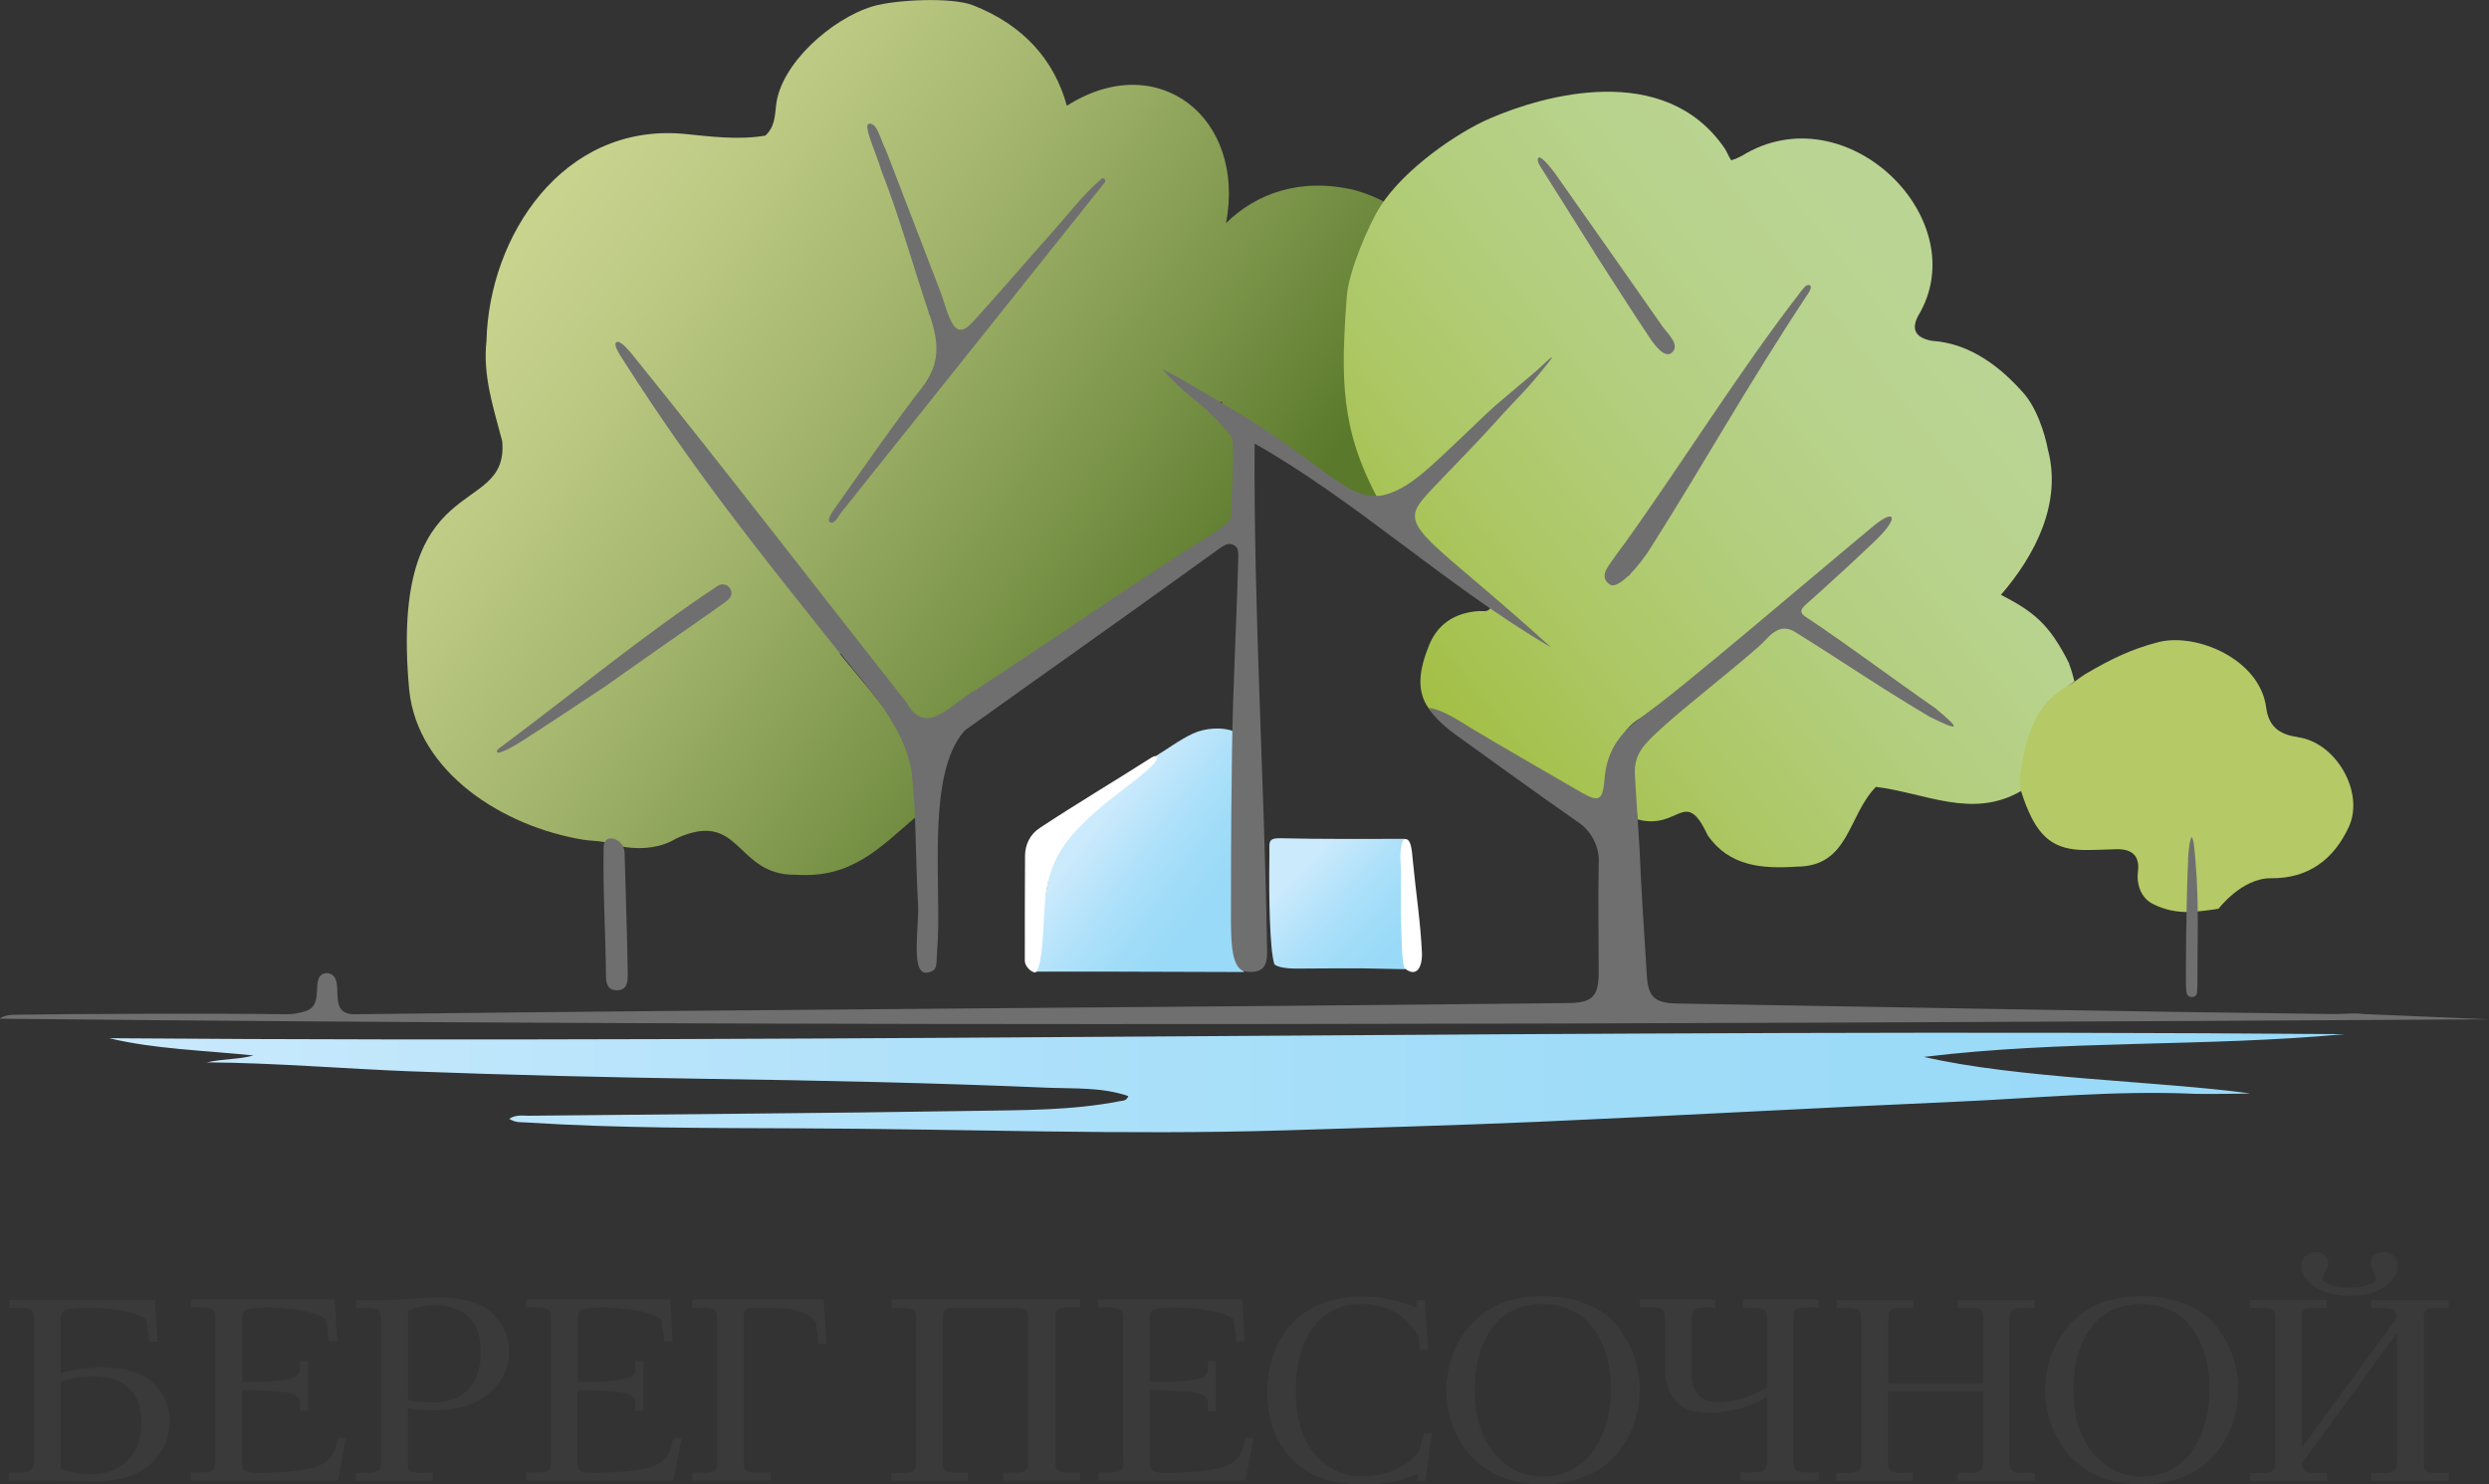 <svg width="57" height="34" viewBox="0 0 57 34" fill="none" xmlns="http://www.w3.org/2000/svg">
<rect x="0" y="0" width="57" height="34" fill="#333333" stroke="none"/>
<g clip-path="url(#clip0_1890_4360)">
<path d="M51.509 25.048C51.418 25.057 50.358 25.062 50.267 25.057C48.435 24.973 46.612 25.159 44.785 25.238C41.586 25.378 38.391 25.559 35.192 25.699C33.269 25.782 31.34 25.834 29.412 25.894C25.738 26.006 22.069 25.861 18.395 25.848C16.285 25.838 14.17 25.848 12.059 25.713C11.939 25.703 11.815 25.727 11.661 25.629C11.824 25.527 11.968 25.559 12.098 25.559C15.489 25.522 18.875 25.503 22.266 25.448C23.398 25.429 24.535 25.443 25.652 25.224C25.714 25.21 25.796 25.224 25.839 25.108C25.244 24.904 24.621 24.941 24.017 24.918C21.398 24.806 18.774 24.75 16.151 24.713C13.896 24.68 11.642 24.625 9.392 24.541C7.934 24.485 6.265 24.346 4.735 24.336C5.148 24.248 5.474 24.271 5.805 24.178C4.63 24.057 3.555 24.034 2.5 23.783C19.566 23.913 36.621 23.55 53.687 23.69C50.488 23.987 47.26 23.82 44.06 24.211C46.19 24.704 49.346 24.759 51.505 25.043L51.509 25.048Z" fill="url(#paint0_linear_1890_4360)"/>
<path d="M31.214 6.069C31.271 5.622 31.583 5.292 31.794 4.911C31.866 4.785 31.924 4.678 31.78 4.664C31.545 4.534 31.296 4.432 31.037 4.358C29.785 4.055 28.768 4.432 28.077 5.111C28.538 2.693 26.514 1.097 24.432 2.423C24.144 1.372 23.434 0.572 22.283 0.121C21.799 -0.07 20.508 -0.009 19.99 0.144C19.041 0.428 17.88 1.465 17.774 2.404C17.746 2.651 17.741 2.916 17.525 3.107C16.906 3.213 16.254 3.125 15.645 3.065C12.877 2.827 11.199 5.418 11.141 7.808C11.05 8.603 11.304 9.352 11.501 10.106C11.664 11.919 8.896 10.636 9.371 15.807C9.568 17.695 11.515 18.932 13.352 19.235C13.515 19.262 13.678 19.258 13.837 19.29C13.995 19.323 14.158 19.383 14.331 19.407C14.729 19.462 15.151 19.416 15.487 19.207C16.988 18.523 16.825 20.067 18.235 20.039C19.506 20.123 20.144 19.425 20.993 18.695C21.276 17.188 20.12 16.072 19.237 14.984C19.247 14.942 19.242 14.9 19.233 14.863C19.223 14.821 19.204 14.784 19.175 14.751C18.686 14.007 18.168 13.287 17.616 12.589C17.559 12.514 17.501 12.417 17.386 12.421C17.132 11.845 16.7 11.343 16.326 10.836C16.024 10.468 15.818 9.966 15.371 9.734C15.232 9.408 15.05 9.106 14.825 8.831C14.945 8.957 15.074 9.069 15.218 9.162L15.237 9.152L17.156 11.547C17.141 11.598 17.146 11.649 17.156 11.696C17.17 11.747 17.194 11.789 17.233 11.826C17.842 12.603 18.46 13.37 19.089 14.133C19.108 14.165 19.132 14.189 19.166 14.212C19.194 14.231 19.233 14.245 19.266 14.249C19.482 14.64 20.969 16.914 21.434 16.495C21.434 16.486 21.429 16.472 21.429 16.463H21.434C23.434 15.337 25.266 13.858 27.257 12.682C27.588 12.514 28 12.319 28.192 12.008C28.773 11.068 28.504 9.613 27.42 9.134L27.434 9.12C27.338 8.864 27.089 8.785 26.902 8.65C27.238 8.766 27.622 9.287 27.991 9.203C27.957 9.324 28.048 9.38 28.125 9.431C29.132 10.096 30.144 10.747 31.171 11.384C31.3 11.468 31.468 11.58 31.607 11.375C30.744 9.38 30.61 8.171 31.214 6.055V6.069ZM14.216 7.938C14.316 8.143 14.431 8.338 14.566 8.529C14.475 8.441 14.412 8.31 14.297 8.245C14.364 8.115 14.062 7.971 14.216 7.938ZM16.134 13.747C16.249 13.663 16.388 13.603 16.441 13.454C16.691 13.696 16.417 13.821 16.268 13.924C15.568 14.412 14.849 14.872 14.153 15.365C14.033 15.449 13.87 15.505 13.846 15.677C13.717 15.658 13.621 15.723 13.52 15.793C12.916 16.198 12.316 16.612 11.717 17.026C13.208 15.956 14.652 14.826 16.134 13.747ZM19.166 11.691C19.899 10.724 20.628 9.696 21.333 8.696C21.707 8.171 21.674 7.729 21.281 7.19C21.338 7.101 21.309 7.008 21.281 6.915C21.003 5.995 20.7 5.083 20.393 4.167C20.36 4.065 20.331 3.953 20.211 3.911C20.23 3.646 20.139 3.404 20.058 3.162C20.082 3.274 20.149 3.376 20.245 3.441C20.163 3.548 20.221 3.665 20.259 3.767C20.609 4.66 20.945 5.562 21.29 6.46C21.329 6.557 21.362 6.655 21.458 6.701C21.516 7.608 22.058 7.98 22.643 7.097C23.42 6.208 24.206 5.329 24.859 4.553C23.012 6.836 21.05 9.324 19.161 11.687L19.166 11.691Z" fill="url(#paint1_linear_1890_4360)"/>
<path d="M21.289 7.222C20.877 5.99 20.608 4.99 20.181 3.902C20.09 3.572 19.759 2.869 19.893 2.837C20.095 2.786 20.176 3.251 20.282 3.423C20.704 4.525 21.131 5.627 21.553 6.725C21.615 6.906 21.668 7.092 21.74 7.269C21.884 7.613 22.032 7.645 22.287 7.366C22.896 6.697 23.481 6.008 24.085 5.334C24.455 4.92 24.786 4.478 25.208 4.111C25.27 4.046 25.342 4.116 25.299 4.181L19.27 11.733C19.183 11.836 19.116 12.026 19.001 11.957C18.915 11.905 19.121 11.64 19.207 11.519C19.831 10.636 20.445 9.743 21.107 8.887C21.534 8.338 21.51 7.864 21.289 7.213V7.222Z" fill="#706F6F"/>
<path d="M16.425 13.426C16.453 13.408 16.482 13.394 16.516 13.389C16.549 13.384 16.583 13.389 16.616 13.398C16.65 13.408 16.679 13.426 16.698 13.454C16.722 13.477 16.736 13.51 16.746 13.538C16.78 13.663 16.674 13.747 16.588 13.807C16.089 14.165 15.585 14.51 15.082 14.863C14.669 15.152 14.261 15.44 13.854 15.728C13.216 16.147 12.583 16.575 11.94 16.984C11.796 17.077 11.389 17.314 11.379 17.221C11.379 17.207 11.379 17.193 11.389 17.184C11.393 17.17 11.403 17.16 11.412 17.156C13.125 15.882 14.664 14.598 16.42 13.431L16.425 13.426Z" fill="#706F6F"/>
<path d="M47.387 15.203C46.926 14.277 46.552 14.003 45.823 13.626C46.62 12.705 47.229 11.505 46.893 10.278C46.888 10.226 46.739 9.492 46.375 9.045C45.838 8.422 45.128 7.864 44.245 7.808C43.89 7.743 43.751 7.566 43.929 7.232C45.253 5.032 42.279 2.102 39.895 3.567C39.818 3.609 39.737 3.646 39.655 3.669V3.679C39.602 3.627 39.545 3.465 39.497 3.4C38.116 1.381 35.339 2.186 34.125 2.711C33.386 3.027 32.168 3.86 31.612 4.725C31.343 5.143 30.883 6.232 30.844 6.776C30.705 8.655 30.691 9.831 31.569 11.45C32.034 11.831 33.295 10.143 33.736 9.845C33.732 9.845 33.698 9.827 33.693 9.827C33.847 9.761 33.991 9.678 34.12 9.571C33.607 10.068 33.137 10.552 33.262 10.64C32.744 10.859 31.885 11.747 32.427 12.282C33.3 13.049 34.245 13.821 35.142 14.519C34.801 14.375 34.547 13.942 34.135 13.924C34.072 14.031 33.967 13.993 33.866 13.998C33.3 14.035 32.897 14.314 32.71 14.826C32.322 15.784 32.542 16.384 33.502 16.77C34.37 17.281 35.353 17.784 36.226 18.291C37.262 18.956 36.456 17.049 37.593 16.435C38.135 16.049 38.672 15.644 39.185 15.212L39.204 15.179C40.231 14.328 41.228 13.491 42.255 12.64C42.557 12.482 42.715 12.129 43.056 12.031C43.089 12.068 43.123 12.105 43.157 12.143C42.466 12.701 41.794 13.282 41.147 13.882C40.955 14.035 41.118 14.068 41.214 14.128C42.384 14.979 43.689 15.668 44.754 16.635C43.425 16.068 42.231 15.1 40.965 14.379C40.811 14.282 40.73 14.221 40.581 14.37C40.221 14.719 39.842 15.054 39.473 15.393C38.902 15.905 38.331 16.421 37.756 16.933C37.238 17.384 37.439 18.17 37.502 18.77C38.451 19.03 38.586 18.012 39.108 19.137C39.607 19.848 40.351 19.904 41.142 19.853C42.351 19.853 42.312 18.686 42.96 18.025C44.097 18.165 45.166 18.77 46.289 18.118C46.346 17.844 46.404 17.574 46.456 17.3C46.543 16.189 47.507 15.612 47.507 15.612C47.473 15.472 47.435 15.337 47.382 15.203H47.387ZM34.638 9.087C34.835 8.869 35.041 8.659 35.267 8.469C35.07 8.687 34.859 8.892 34.638 9.087ZM36.523 5.771C36.327 5.111 35.785 4.558 35.458 3.939C36.379 5.292 37.391 6.59 38.25 7.985C37.617 7.818 37.113 6.055 36.523 5.771ZM39.789 9.045C39.655 9.278 39.387 9.51 39.449 9.808C38.701 10.91 37.996 12.04 37.305 13.18C36.825 13.412 36.974 13.059 36.936 12.863H36.945C37.761 12.031 38.298 10.947 39.017 10.031C39.238 9.72 39.516 9.436 39.612 9.055C39.612 9.045 39.602 9.041 39.598 9.031C39.89 8.752 40.149 8.441 40.375 8.106C40.188 8.431 40.005 8.752 39.794 9.05L39.789 9.045ZM40.878 7.301C40.974 7.134 41.07 6.971 41.161 6.804C41.219 6.767 41.272 6.687 41.329 6.771C41.161 6.934 41.008 7.111 40.873 7.301H40.878Z" fill="url(#paint2_linear_1890_4360)"/>
<path d="M57 23.35C38.093 23.462 18.874 23.532 0 23.336V23.327C0.168 23.22 0.355 23.253 0.537 23.243C1.458 23.225 5.17 23.211 6.552 23.234C6.701 23.234 6.849 23.211 6.993 23.164C7.482 23.02 7.046 22.304 7.502 22.29C7.972 22.374 7.43 23.239 8.12 23.234C17.363 23.122 26.629 23.081 35.891 22.978C36.467 22.974 36.611 22.834 36.611 22.267C36.611 21.439 36.596 20.616 36.611 19.788C36.625 19.597 36.587 19.407 36.495 19.235C36.409 19.062 36.275 18.918 36.107 18.811C35.176 18.16 34.256 17.495 33.335 16.83C33.167 16.709 32.826 16.435 32.726 16.216C33.018 16.249 33.416 16.509 33.632 16.644C34.471 17.151 35.33 17.635 36.179 18.132C36.615 18.388 36.702 18.351 36.745 17.849C36.793 17.226 37.066 16.816 37.594 16.426C38.453 15.83 41.637 13.096 42.904 12.05C43.369 11.664 43.479 11.826 43.076 12.254C42.899 12.449 41.748 13.505 41.359 13.845C41.177 14.003 41.258 14.072 41.383 14.152C42.376 14.812 43.335 15.542 44.318 16.221C44.904 16.705 44.894 16.77 44.203 16.426C43.163 15.816 42.146 15.123 41.124 14.486C40.851 14.314 40.654 14.417 40.429 14.663C40.16 14.961 38.476 16.272 37.982 16.742C37.656 17.053 37.421 17.272 37.44 17.718C37.45 17.993 37.536 19.207 37.546 19.425C37.584 20.402 37.656 21.374 37.714 22.35C37.743 22.834 37.896 22.978 38.395 22.988C43.398 23.071 48.4 23.169 53.403 23.229H53.527C53.806 23.225 53.925 23.201 54.122 23.229L56.995 23.35H57Z" fill="#706F6F"/>
<path d="M37.299 13.18C37.203 13.282 36.987 13.463 36.872 13.394C36.618 13.226 36.809 12.998 36.92 12.84C37.016 12.701 37.112 12.575 37.208 12.445C38.575 10.538 39.807 8.534 41.241 6.678C41.285 6.622 41.356 6.52 41.424 6.529C41.524 6.539 41.443 6.683 41.352 6.808C40.023 8.822 39.016 10.631 37.826 12.51C37.678 12.752 37.5 12.98 37.299 13.189V13.18Z" fill="#706F6F"/>
<path d="M36.524 5.799L35.31 3.869C35.267 3.804 35.176 3.669 35.233 3.613C35.291 3.558 35.526 3.855 35.608 3.967C36.428 5.13 37.248 6.297 38.063 7.464C38.188 7.645 38.471 7.887 38.303 8.064C38.135 8.241 37.891 7.906 37.771 7.725C37.344 7.087 36.936 6.441 36.519 5.795L36.524 5.799Z" fill="#706F6F"/>
<path d="M28.306 21.671C28.306 20.881 28.306 17.625 28.306 16.774C28.013 16.64 27.601 16.672 27.313 16.807C27.006 16.951 26.742 17.156 26.454 17.328C25.687 17.774 25.145 18.5 24.473 19.067C24.238 19.267 24.113 19.555 24.056 19.862C23.931 20.537 23.835 21.22 23.715 21.895C23.677 22.016 23.687 22.141 23.73 22.257H25.265C26.296 22.257 27.461 22.267 28.493 22.267C28.329 22.095 28.296 21.89 28.301 21.667L28.306 21.671Z" fill="url(#paint3_linear_1890_4360)"/>
<path d="M32.207 19.867C32.217 19.746 32.188 19.625 32.121 19.523H32.126C32.173 19.425 32.188 19.318 32.169 19.216C31.305 19.216 30.197 19.225 29.334 19.202C29.003 19.193 29.08 19.314 29.07 19.616C29.056 20.607 29.08 21.737 29.18 22.076C29.204 22.151 29.478 22.188 29.651 22.188C30.173 22.183 30.701 22.183 31.224 22.183L32.173 22.202C32.207 22.16 32.226 22.104 32.226 22.048C32.188 21.323 32.221 20.597 32.202 19.872L32.207 19.867Z" fill="url(#paint4_linear_1890_4360)"/>
<path d="M26.495 17.332C26.586 17.477 25.728 18.063 25.311 18.407C24.198 19.332 23.982 19.862 23.915 20.881C23.886 21.337 23.876 22.048 23.733 22.262C23.694 22.323 23.469 22.178 23.469 22.002C23.469 21.202 23.469 20.406 23.474 19.607C23.474 19.481 23.502 19.355 23.56 19.244C23.617 19.132 23.704 19.035 23.814 18.965C24.644 18.416 25.531 17.89 26.366 17.356C26.399 17.337 26.466 17.3 26.491 17.337L26.495 17.332Z" fill="white"/>
<path d="M32.185 22.197C32.094 22.132 32.099 21.439 32.085 21.062C32.066 20.527 32.104 20.281 32.07 19.635C32.07 19.546 32.085 19.225 32.176 19.221C32.325 19.207 32.334 19.518 32.353 19.695C32.42 20.407 32.531 21.113 32.564 21.83C32.574 22.025 32.507 22.43 32.185 22.197Z" fill="white"/>
<path d="M19.254 14.989C17.312 12.556 15.863 10.743 14.3 8.292C14.189 8.12 14.007 7.855 14.141 7.831C14.227 7.818 14.405 8.031 14.463 8.101C16.592 10.733 18.645 13.412 20.76 16.091C21.211 16.923 21.811 16.086 22.348 15.803C24.06 14.682 25.739 13.51 27.465 12.417C27.701 12.268 28.185 11.975 28.19 11.854C28.209 11.208 28.286 10.11 28.195 9.994C28.003 9.752 27.787 9.529 27.557 9.324C27.221 9.041 26.962 8.855 26.621 8.459C27.082 8.683 27.485 8.948 27.849 9.157C30.526 10.682 30.928 11.701 31.931 11.259C32.449 11.031 32.818 10.64 34.06 9.459C34.295 9.236 34.881 8.757 35.178 8.501C35.288 8.403 35.61 8.087 35.528 8.213C35.442 8.338 35.351 8.436 35.221 8.599C34.977 8.906 34.665 9.208 34.439 9.459C33.447 10.561 32.881 11.078 32.574 11.45C32.027 12.119 32.742 12.315 35.528 14.835C33.14 13.44 31.063 11.477 28.732 10.161C28.708 13.952 28.952 17.821 29.015 21.634C29.024 21.951 29.058 22.323 28.54 22.257C28.147 22.211 28.19 21.439 28.19 20.481C28.19 19.267 28.204 17.765 28.214 17.193C28.233 15.747 28.319 14.24 28.358 12.77C28.362 12.556 28.324 12.514 28.228 12.477C28.132 12.435 28.051 12.477 27.912 12.575C25.979 13.975 24.031 15.347 22.094 16.733C21.182 17.742 21.585 20.379 21.46 21.792C21.436 22.081 21.494 22.248 21.221 22.281C20.846 22.323 21.053 21.197 21.024 20.727C20.962 19.602 20.986 18.7 20.88 17.7C20.703 16.63 19.921 15.816 19.268 14.993L19.254 14.989Z" fill="#706F6F"/>
<path d="M13.824 19.397C13.829 19.062 14.299 19.202 14.304 19.541C14.308 19.783 14.371 21.639 14.376 22.327C14.376 22.499 14.361 22.681 14.131 22.685C13.901 22.685 13.877 22.509 13.877 22.337C13.867 21.323 13.805 20.416 13.824 19.397Z" fill="#706F6F"/>
<path d="M52.611 16.881C52.179 16.826 51.949 16.621 51.896 16.202C51.752 15.105 50.304 14.486 49.426 14.71C48.788 14.877 48.342 15.1 47.766 15.435C47.642 15.509 47.507 15.626 47.402 15.686C46.735 16.03 46.481 16.635 46.342 17.305C46.323 17.574 46.188 17.839 46.284 18.123C46.327 18.258 46.351 18.328 46.404 18.463C46.687 19.16 47.018 19.481 47.79 19.472C48.016 19.472 48.241 19.458 48.471 19.453C48.826 19.448 49.004 19.602 48.961 19.96C48.922 20.272 49.037 20.569 49.296 20.704C49.565 20.844 49.867 20.904 50.169 20.89C50.38 20.876 50.596 20.853 50.807 20.816C50.807 20.816 51.34 20.113 52.006 20.118C52.87 20.128 53.445 19.681 53.786 18.951C54.16 18.156 53.498 16.998 52.611 16.886V16.881Z" fill="#B5C966"/>
<path d="M50.106 19.69C50.116 19.518 50.15 19.183 50.193 19.183C50.236 19.183 50.265 19.551 50.279 19.732C50.361 20.681 50.322 21.62 50.322 22.592C50.303 22.685 50.356 22.839 50.188 22.839C50.063 22.839 50.068 22.713 50.063 22.62C50.049 22.416 50.068 20.458 50.111 19.69H50.106Z" fill="#706F6F"/>
<path d="M2.221 31.335C1.943 31.335 1.66 31.377 1.392 31.456V30.21C1.392 30.108 1.425 30.042 1.492 30.01C1.54 29.987 1.67 29.959 1.996 29.959C2.341 29.959 2.648 29.987 2.898 30.042C3.128 30.094 3.281 30.159 3.353 30.242L3.421 30.735H3.608L3.55 29.777H0.207V29.959H0.466C0.581 29.959 0.667 29.977 0.715 30.01C0.759 30.042 0.778 30.103 0.778 30.201V33.493C0.778 33.605 0.744 33.735 0.466 33.735H0.207V33.916H1.238C1.238 33.916 1.392 33.916 1.675 33.926C1.68 33.926 1.689 33.926 1.704 33.926C1.723 33.926 1.747 33.926 1.78 33.93C1.814 33.93 1.843 33.93 1.871 33.93C1.948 33.93 2.03 33.935 2.116 33.935C2.759 33.935 3.229 33.781 3.512 33.474C3.756 33.214 3.886 32.907 3.886 32.568C3.886 32.205 3.756 31.903 3.497 31.666C3.243 31.433 2.811 31.317 2.217 31.317L2.221 31.335ZM1.392 31.651C1.603 31.572 1.843 31.531 2.102 31.531C2.864 31.531 3.238 31.884 3.238 32.609C3.238 32.968 3.133 33.251 2.922 33.456C2.706 33.665 2.433 33.772 2.102 33.772C1.814 33.772 1.579 33.726 1.392 33.637V31.651Z" fill="#3A3A3A"/>
<path d="M7.658 33.237C7.586 33.428 7.419 33.558 7.15 33.628C6.843 33.702 6.407 33.739 5.85 33.739C5.735 33.739 5.654 33.721 5.606 33.688C5.562 33.656 5.538 33.595 5.538 33.498V31.847H5.807C6.018 31.847 6.195 31.856 6.344 31.87C6.488 31.884 6.594 31.902 6.666 31.921C6.728 31.94 6.776 31.963 6.809 31.991C6.853 32.033 6.857 32.051 6.862 32.051C6.862 32.065 6.867 32.089 6.867 32.13V32.326H7.054V31.172H6.867V31.358C6.867 31.405 6.867 31.428 6.862 31.438C6.862 31.438 6.857 31.456 6.809 31.503C6.781 31.535 6.733 31.558 6.67 31.577C6.603 31.596 6.493 31.614 6.349 31.633C6.2 31.651 6.023 31.656 5.812 31.656H5.543V30.205C5.543 30.103 5.572 30.038 5.63 30.005C5.677 29.982 5.797 29.954 6.119 29.954C6.44 29.954 6.723 29.982 6.992 30.038C7.232 30.089 7.39 30.154 7.467 30.233L7.534 30.731H7.721L7.663 29.773H4.363V29.954H4.622C4.737 29.954 4.824 29.973 4.872 30.005C4.915 30.038 4.934 30.098 4.934 30.196V33.488C4.934 33.614 4.905 33.665 4.881 33.684C4.857 33.702 4.795 33.73 4.622 33.73H4.363V33.912H7.74L7.927 32.935H7.74L7.668 33.223L7.658 33.237Z" fill="#3A3A3A"/>
<path d="M11.323 30.126C11.203 30 11.025 29.898 10.805 29.828C10.589 29.754 10.325 29.721 10.028 29.721C9.937 29.721 9.73 29.731 9.423 29.749C9.15 29.773 8.953 29.782 8.843 29.782H8.157V29.963H8.416C8.594 29.963 8.656 29.991 8.675 30.01C8.709 30.038 8.728 30.107 8.728 30.205V33.498C8.728 33.595 8.709 33.66 8.67 33.688C8.646 33.707 8.584 33.739 8.411 33.739H8.152V33.921H9.913V33.739H9.639C9.457 33.739 9.399 33.707 9.385 33.698C9.366 33.684 9.337 33.637 9.337 33.498V32.256C9.515 32.293 9.726 32.307 9.965 32.307C10.479 32.307 10.896 32.177 11.203 31.912C11.505 31.651 11.659 31.335 11.659 30.968C11.659 30.814 11.63 30.661 11.577 30.526C11.524 30.387 11.433 30.252 11.313 30.126H11.323ZM9.347 30.033C9.538 29.945 9.74 29.898 9.941 29.898C10.282 29.898 10.55 29.991 10.733 30.172C10.92 30.354 11.011 30.619 11.011 30.968C11.011 31.335 10.915 31.623 10.723 31.823C10.536 32.023 10.272 32.126 9.946 32.126C9.716 32.126 9.51 32.107 9.342 32.075V30.033H9.347Z" fill="#3A3A3A"/>
<path d="M15.342 33.237C15.27 33.428 15.102 33.558 14.834 33.628C14.527 33.702 14.09 33.739 13.534 33.739C13.419 33.739 13.337 33.721 13.289 33.688C13.246 33.656 13.222 33.595 13.222 33.498V31.847H13.491C13.702 31.847 13.879 31.856 14.028 31.87C14.172 31.884 14.277 31.902 14.349 31.921C14.412 31.94 14.459 31.963 14.493 31.991C14.536 32.033 14.541 32.051 14.546 32.051C14.546 32.065 14.551 32.089 14.551 32.13V32.326H14.738V31.172H14.551V31.358C14.551 31.405 14.551 31.428 14.546 31.438C14.546 31.438 14.541 31.456 14.493 31.503C14.464 31.535 14.416 31.558 14.354 31.577C14.287 31.596 14.177 31.614 14.033 31.633C13.884 31.651 13.706 31.656 13.495 31.656H13.227V30.205C13.227 30.103 13.256 30.038 13.313 30.005C13.361 29.982 13.481 29.954 13.802 29.954C14.124 29.954 14.407 29.982 14.675 30.038C14.915 30.089 15.073 30.154 15.15 30.233L15.217 30.731H15.404L15.347 29.773H12.047V29.954H12.306C12.421 29.954 12.507 29.973 12.555 30.005C12.598 30.038 12.618 30.098 12.618 30.196V33.488C12.618 33.614 12.589 33.665 12.565 33.684C12.541 33.702 12.479 33.73 12.306 33.73H12.047V33.912H15.424L15.611 32.935H15.424L15.352 33.223L15.342 33.237Z" fill="#3A3A3A"/>
<path d="M15.852 29.777V29.959H16.12C16.274 29.959 16.341 29.986 16.37 30.01C16.408 30.042 16.427 30.107 16.427 30.2V33.493C16.427 33.619 16.398 33.67 16.374 33.688C16.355 33.707 16.293 33.735 16.12 33.735H15.852V33.916H17.645V33.735H17.343C17.185 33.735 17.118 33.707 17.089 33.688C17.051 33.66 17.032 33.591 17.032 33.493V30.084C17.032 30.052 17.032 29.959 17.324 29.959H17.631C17.986 29.973 18.12 29.991 18.173 30.005C18.446 30.07 18.619 30.172 18.691 30.317L18.744 30.786H18.931L18.859 29.773H15.852V29.777Z" fill="#3A3A3A"/>
<path d="M20.414 29.963H20.668C20.86 29.963 20.918 29.996 20.932 30.01C20.956 30.028 20.98 30.079 20.98 30.205V33.498C20.98 33.591 20.961 33.656 20.922 33.688C20.894 33.712 20.826 33.739 20.668 33.739H20.414V33.921H22.165V33.739H21.891C21.733 33.739 21.671 33.712 21.642 33.688C21.608 33.656 21.589 33.591 21.589 33.493V30.196C21.589 30.098 21.608 30.033 21.642 30.005C21.671 29.982 21.738 29.959 21.896 29.959H23.225C23.388 29.959 23.46 29.982 23.488 30.005C23.527 30.033 23.546 30.098 23.546 30.196V33.493C23.546 33.586 23.527 33.651 23.488 33.684C23.46 33.707 23.393 33.735 23.23 33.735H22.975V33.916H24.736V33.735H24.481C24.361 33.735 24.27 33.716 24.227 33.679C24.184 33.647 24.165 33.581 24.165 33.493V30.186C24.165 30.121 24.174 30.038 24.222 30C24.251 29.977 24.323 29.954 24.481 29.954H24.736V29.773H20.419V29.954L20.414 29.963Z" fill="#3A3A3A"/>
<path d="M28.444 33.237C28.372 33.428 28.204 33.558 27.935 33.628C27.628 33.702 27.192 33.739 26.635 33.739C26.525 33.739 26.439 33.721 26.391 33.688C26.348 33.656 26.328 33.595 26.328 33.498V31.847H26.597C26.808 31.847 26.985 31.856 27.134 31.87C27.278 31.884 27.384 31.902 27.456 31.921C27.518 31.94 27.571 31.963 27.599 31.991C27.642 32.033 27.652 32.051 27.652 32.051C27.652 32.065 27.657 32.089 27.657 32.13V32.326H27.844V31.172H27.657V31.358C27.657 31.405 27.657 31.428 27.652 31.438C27.652 31.438 27.647 31.456 27.599 31.503C27.571 31.535 27.523 31.558 27.46 31.577C27.388 31.596 27.283 31.614 27.134 31.633C26.985 31.651 26.808 31.656 26.597 31.656H26.328V30.205C26.328 30.103 26.357 30.038 26.415 30.005C26.463 29.982 26.583 29.954 26.904 29.954C27.225 29.954 27.508 29.982 27.777 30.038C28.017 30.089 28.175 30.154 28.252 30.233L28.319 30.731H28.506L28.448 29.773H25.148V29.954H25.407C25.523 29.954 25.609 29.973 25.657 30.005C25.7 30.038 25.724 30.098 25.724 30.196V33.488C25.724 33.614 25.695 33.665 25.671 33.684C25.652 33.702 25.59 33.73 25.412 33.73H25.153V33.912H28.525L28.712 32.935H28.525L28.453 33.223L28.444 33.237Z" fill="#3A3A3A"/>
<path d="M32.52 33.205C32.429 33.367 32.261 33.512 32.016 33.637C31.767 33.758 31.489 33.819 31.191 33.819C30.769 33.819 30.405 33.651 30.117 33.321C29.824 32.995 29.676 32.502 29.676 31.856C29.676 31.489 29.729 31.154 29.829 30.866C29.93 30.582 30.093 30.34 30.319 30.154C30.544 29.968 30.817 29.875 31.143 29.875C31.772 29.875 32.208 30.117 32.482 30.614L32.52 30.912H32.707L32.626 29.782H32.438V29.959C32.007 29.782 31.599 29.694 31.23 29.694C30.908 29.694 30.616 29.74 30.357 29.828C30.098 29.922 29.882 30.042 29.719 30.187C29.556 30.335 29.417 30.507 29.311 30.703C29.206 30.898 29.129 31.098 29.086 31.293C29.043 31.489 29.023 31.689 29.023 31.889C29.023 32.521 29.21 33.037 29.585 33.423C29.959 33.809 30.501 34.005 31.191 34.005C31.705 34.005 32.132 33.921 32.467 33.758L32.458 33.926H32.64L32.793 32.833H32.602L32.52 33.205Z" fill="#3A3A3A"/>
<path d="M36.354 29.88C36.056 29.754 35.711 29.689 35.327 29.689C34.714 29.689 34.215 29.856 33.845 30.182C33.601 30.401 33.419 30.656 33.299 30.954C33.179 31.247 33.121 31.544 33.121 31.842C33.121 32.242 33.222 32.619 33.414 32.968C33.572 33.275 33.812 33.526 34.133 33.712C34.455 33.902 34.853 34 35.327 34C35.649 34 35.946 33.953 36.21 33.856C36.469 33.763 36.685 33.637 36.853 33.484C37.016 33.335 37.155 33.158 37.26 32.963C37.366 32.768 37.443 32.577 37.486 32.386C37.529 32.2 37.548 32.019 37.548 31.837C37.548 31.312 37.385 30.828 37.059 30.401C36.886 30.177 36.651 30 36.349 29.875L36.354 29.88ZM34.186 30.396C34.459 30.042 34.833 29.875 35.327 29.875C35.821 29.875 36.205 30.052 36.478 30.414C36.752 30.787 36.891 31.265 36.891 31.847C36.891 32.103 36.858 32.354 36.79 32.586C36.723 32.819 36.627 33.033 36.502 33.219C36.383 33.405 36.215 33.549 36.013 33.66C35.812 33.772 35.582 33.823 35.327 33.823C34.996 33.823 34.709 33.726 34.474 33.535C34.008 33.168 33.773 32.596 33.773 31.847C33.773 31.238 33.913 30.754 34.186 30.401V30.396Z" fill="#3A3A3A"/>
<path d="M39.92 29.963H40.16C40.318 29.963 40.385 29.991 40.409 30.014C40.448 30.047 40.467 30.112 40.467 30.205V31.786C40.078 32.01 39.704 32.121 39.349 32.121C38.942 32.121 38.74 31.907 38.74 31.465V30.2C38.74 30.103 38.76 30.038 38.793 30.005C38.812 29.986 38.875 29.954 39.047 29.954H39.287V29.773H37.551V29.954H37.81C37.992 29.954 38.054 29.982 38.078 30C38.112 30.028 38.131 30.098 38.131 30.196V31.386C38.131 31.656 38.208 31.889 38.357 32.075C38.505 32.265 38.764 32.363 39.129 32.363C39.604 32.363 40.05 32.242 40.467 32V33.484C40.467 33.572 40.448 33.637 40.409 33.674C40.381 33.698 40.318 33.73 40.16 33.73H39.858V33.912H41.652V33.73H41.383C41.215 33.73 41.153 33.698 41.129 33.679C41.09 33.647 41.071 33.581 41.071 33.488V30.196C41.071 30.07 41.1 30.019 41.124 30C41.143 29.982 41.206 29.954 41.383 29.954H41.652V29.773H39.92V29.954V29.963Z" fill="#3A3A3A"/>
<path d="M44.842 29.963H45.096C45.274 29.963 45.336 29.991 45.36 30.01C45.399 30.038 45.418 30.107 45.418 30.205V31.689H43.24V30.205C43.24 30.107 43.26 30.038 43.298 30.01C43.327 29.986 43.389 29.963 43.542 29.963H43.816V29.782H42.056V29.963H42.31C42.473 29.963 42.54 29.991 42.569 30.014C42.607 30.047 42.626 30.112 42.626 30.205V33.498C42.626 33.595 42.607 33.665 42.569 33.693C42.545 33.712 42.483 33.739 42.305 33.739H42.051V33.921H43.811V33.739H43.538C43.384 33.739 43.317 33.712 43.293 33.693C43.255 33.665 43.236 33.595 43.236 33.498V31.875H45.413V33.498C45.413 33.595 45.394 33.665 45.355 33.693C45.327 33.716 45.26 33.739 45.092 33.739H44.837V33.921H46.598V33.739H46.324C46.171 33.739 46.104 33.712 46.08 33.693C46.041 33.665 46.022 33.595 46.022 33.498V30.205C46.022 30.107 46.041 30.038 46.075 30.01C46.104 29.986 46.171 29.963 46.324 29.963H46.598V29.782H44.837V29.963H44.842Z" fill="#3A3A3A"/>
<path d="M50.065 29.88C49.767 29.754 49.422 29.689 49.038 29.689C48.424 29.689 47.926 29.856 47.556 30.182C47.312 30.401 47.129 30.656 47.01 30.954C46.89 31.247 46.832 31.544 46.832 31.842C46.832 32.242 46.933 32.619 47.125 32.968C47.283 33.275 47.523 33.526 47.844 33.712C48.165 33.902 48.563 34 49.038 34C49.36 34 49.657 33.953 49.921 33.856C50.18 33.763 50.396 33.637 50.564 33.484C50.727 33.335 50.866 33.158 50.971 32.963C51.077 32.768 51.154 32.577 51.197 32.386C51.24 32.2 51.259 32.019 51.259 31.837C51.259 31.312 51.096 30.828 50.77 30.401C50.597 30.177 50.362 30 50.06 29.875L50.065 29.88ZM47.897 30.396C48.17 30.042 48.544 29.875 49.038 29.875C49.532 29.875 49.916 30.052 50.19 30.414C50.463 30.787 50.602 31.265 50.602 31.847C50.602 32.103 50.568 32.354 50.501 32.586C50.434 32.819 50.338 33.033 50.214 33.219C50.094 33.405 49.926 33.549 49.724 33.66C49.523 33.772 49.293 33.823 49.038 33.823C48.707 33.823 48.42 33.726 48.185 33.535C47.719 33.168 47.484 32.596 47.484 31.847C47.484 31.238 47.623 30.754 47.897 30.401V30.396Z" fill="#3A3A3A"/>
<path d="M52.997 29.466C53.188 29.605 53.462 29.68 53.807 29.68C54.153 29.68 54.431 29.61 54.618 29.466C54.814 29.322 54.91 29.163 54.91 29.001C54.91 28.931 54.891 28.866 54.848 28.805C54.767 28.703 54.647 28.666 54.498 28.694C54.354 28.731 54.282 28.824 54.292 28.95C54.292 28.977 54.301 29.024 54.364 29.145C54.421 29.247 54.421 29.275 54.421 29.28C54.421 29.303 54.411 29.326 54.388 29.354C54.373 29.368 54.335 29.401 54.205 29.442C54.105 29.475 53.965 29.494 53.802 29.494C53.702 29.494 53.611 29.489 53.534 29.475C53.457 29.461 53.395 29.447 53.347 29.428C53.299 29.41 53.265 29.391 53.236 29.368C53.208 29.345 53.193 29.326 53.188 29.317C53.179 29.298 53.179 29.294 53.184 29.28C53.184 29.28 53.184 29.247 53.246 29.14C53.313 29.015 53.323 28.977 53.323 28.954C53.323 28.843 53.27 28.759 53.164 28.712C53.064 28.671 52.963 28.675 52.862 28.726C52.762 28.782 52.704 28.875 52.699 29.001C52.699 29.163 52.8 29.322 52.992 29.466H52.997Z" fill="#3A3A3A"/>
<path d="M55.556 30.01C55.585 29.986 55.652 29.963 55.815 29.963H56.074V29.782H54.309V29.963H54.578C54.693 29.963 54.779 29.982 54.822 30.019C54.861 30.052 54.885 30.107 54.89 30.186L52.712 33.167V30.191C52.712 30.047 52.741 30.01 52.755 29.996C52.765 29.986 52.818 29.959 53.014 29.959H53.288V29.777H51.527V29.959H51.782C51.959 29.959 52.021 29.991 52.045 30.01C52.084 30.042 52.103 30.103 52.103 30.191V33.498C52.103 33.595 52.084 33.66 52.05 33.693C52.026 33.712 51.964 33.744 51.786 33.744H51.532V33.925H53.292V33.744H53.019C52.865 33.744 52.803 33.716 52.779 33.693C52.746 33.66 52.722 33.6 52.717 33.521L54.894 30.531V33.502C54.894 33.6 54.875 33.665 54.837 33.693C54.808 33.716 54.741 33.744 54.578 33.744H54.309V33.925H56.074V33.744H55.815C55.638 33.744 55.575 33.716 55.556 33.698C55.532 33.679 55.504 33.628 55.504 33.502V30.196C55.504 30.103 55.523 30.042 55.556 30.014V30.01Z" fill="#3A3A3A"/>
</g>
<defs>
<linearGradient id="paint0_linear_1890_4360" x1="2.51" y1="24.801" x2="53.696" y2="24.801" gradientUnits="userSpaceOnUse">
<stop stop-color="#CBEAFC"/>
<stop offset="0.02" stop-color="#C9E9FC"/>
<stop offset="0.37" stop-color="#AFE1FA"/>
<stop offset="0.67" stop-color="#9FDCF8"/>
<stop offset="0.91" stop-color="#99DAF8"/>
</linearGradient>
<linearGradient id="paint1_linear_1890_4360" x1="12.216" y1="5.302" x2="26.816" y2="15.751" gradientUnits="userSpaceOnUse">
<stop stop-color="#C8D38E"/>
<stop offset="0.16" stop-color="#BDCA84"/>
<stop offset="0.45" stop-color="#A1B36B"/>
<stop offset="0.82" stop-color="#738E42"/>
<stop offset="1" stop-color="#5A792B"/>
</linearGradient>
<linearGradient id="paint2_linear_1890_4360" x1="32.106" y1="16.375" x2="45.084" y2="6.067" gradientUnits="userSpaceOnUse">
<stop stop-color="#A1BE40"/>
<stop offset="0.26" stop-color="#ACC763"/>
<stop offset="0.51" stop-color="#B3CE7D"/>
<stop offset="0.74" stop-color="#B8D38D"/>
<stop offset="0.91" stop-color="#BAD493"/>
</linearGradient>
<linearGradient id="paint3_linear_1890_4360" x1="25.135" y1="18.895" x2="27.928" y2="20.981" gradientUnits="userSpaceOnUse">
<stop stop-color="#CBEAFC"/>
<stop offset="0.02" stop-color="#C9E9FC"/>
<stop offset="0.37" stop-color="#AFE1FA"/>
<stop offset="0.67" stop-color="#9FDCF8"/>
<stop offset="0.91" stop-color="#99DAF8"/>
</linearGradient>
<linearGradient id="paint4_linear_1890_4360" x1="29.828" y1="19.904" x2="32.093" y2="22.048" gradientUnits="userSpaceOnUse">
<stop stop-color="#CBEAFC"/>
<stop offset="0.02" stop-color="#C9E9FC"/>
<stop offset="0.37" stop-color="#AFE1FA"/>
<stop offset="0.67" stop-color="#9FDCF8"/>
<stop offset="0.91" stop-color="#99DAF8"/>
</linearGradient>
<clipPath id="clip0_1890_4360">
<rect width="57" height="34" fill="white"/>
</clipPath>
</defs>
</svg>
